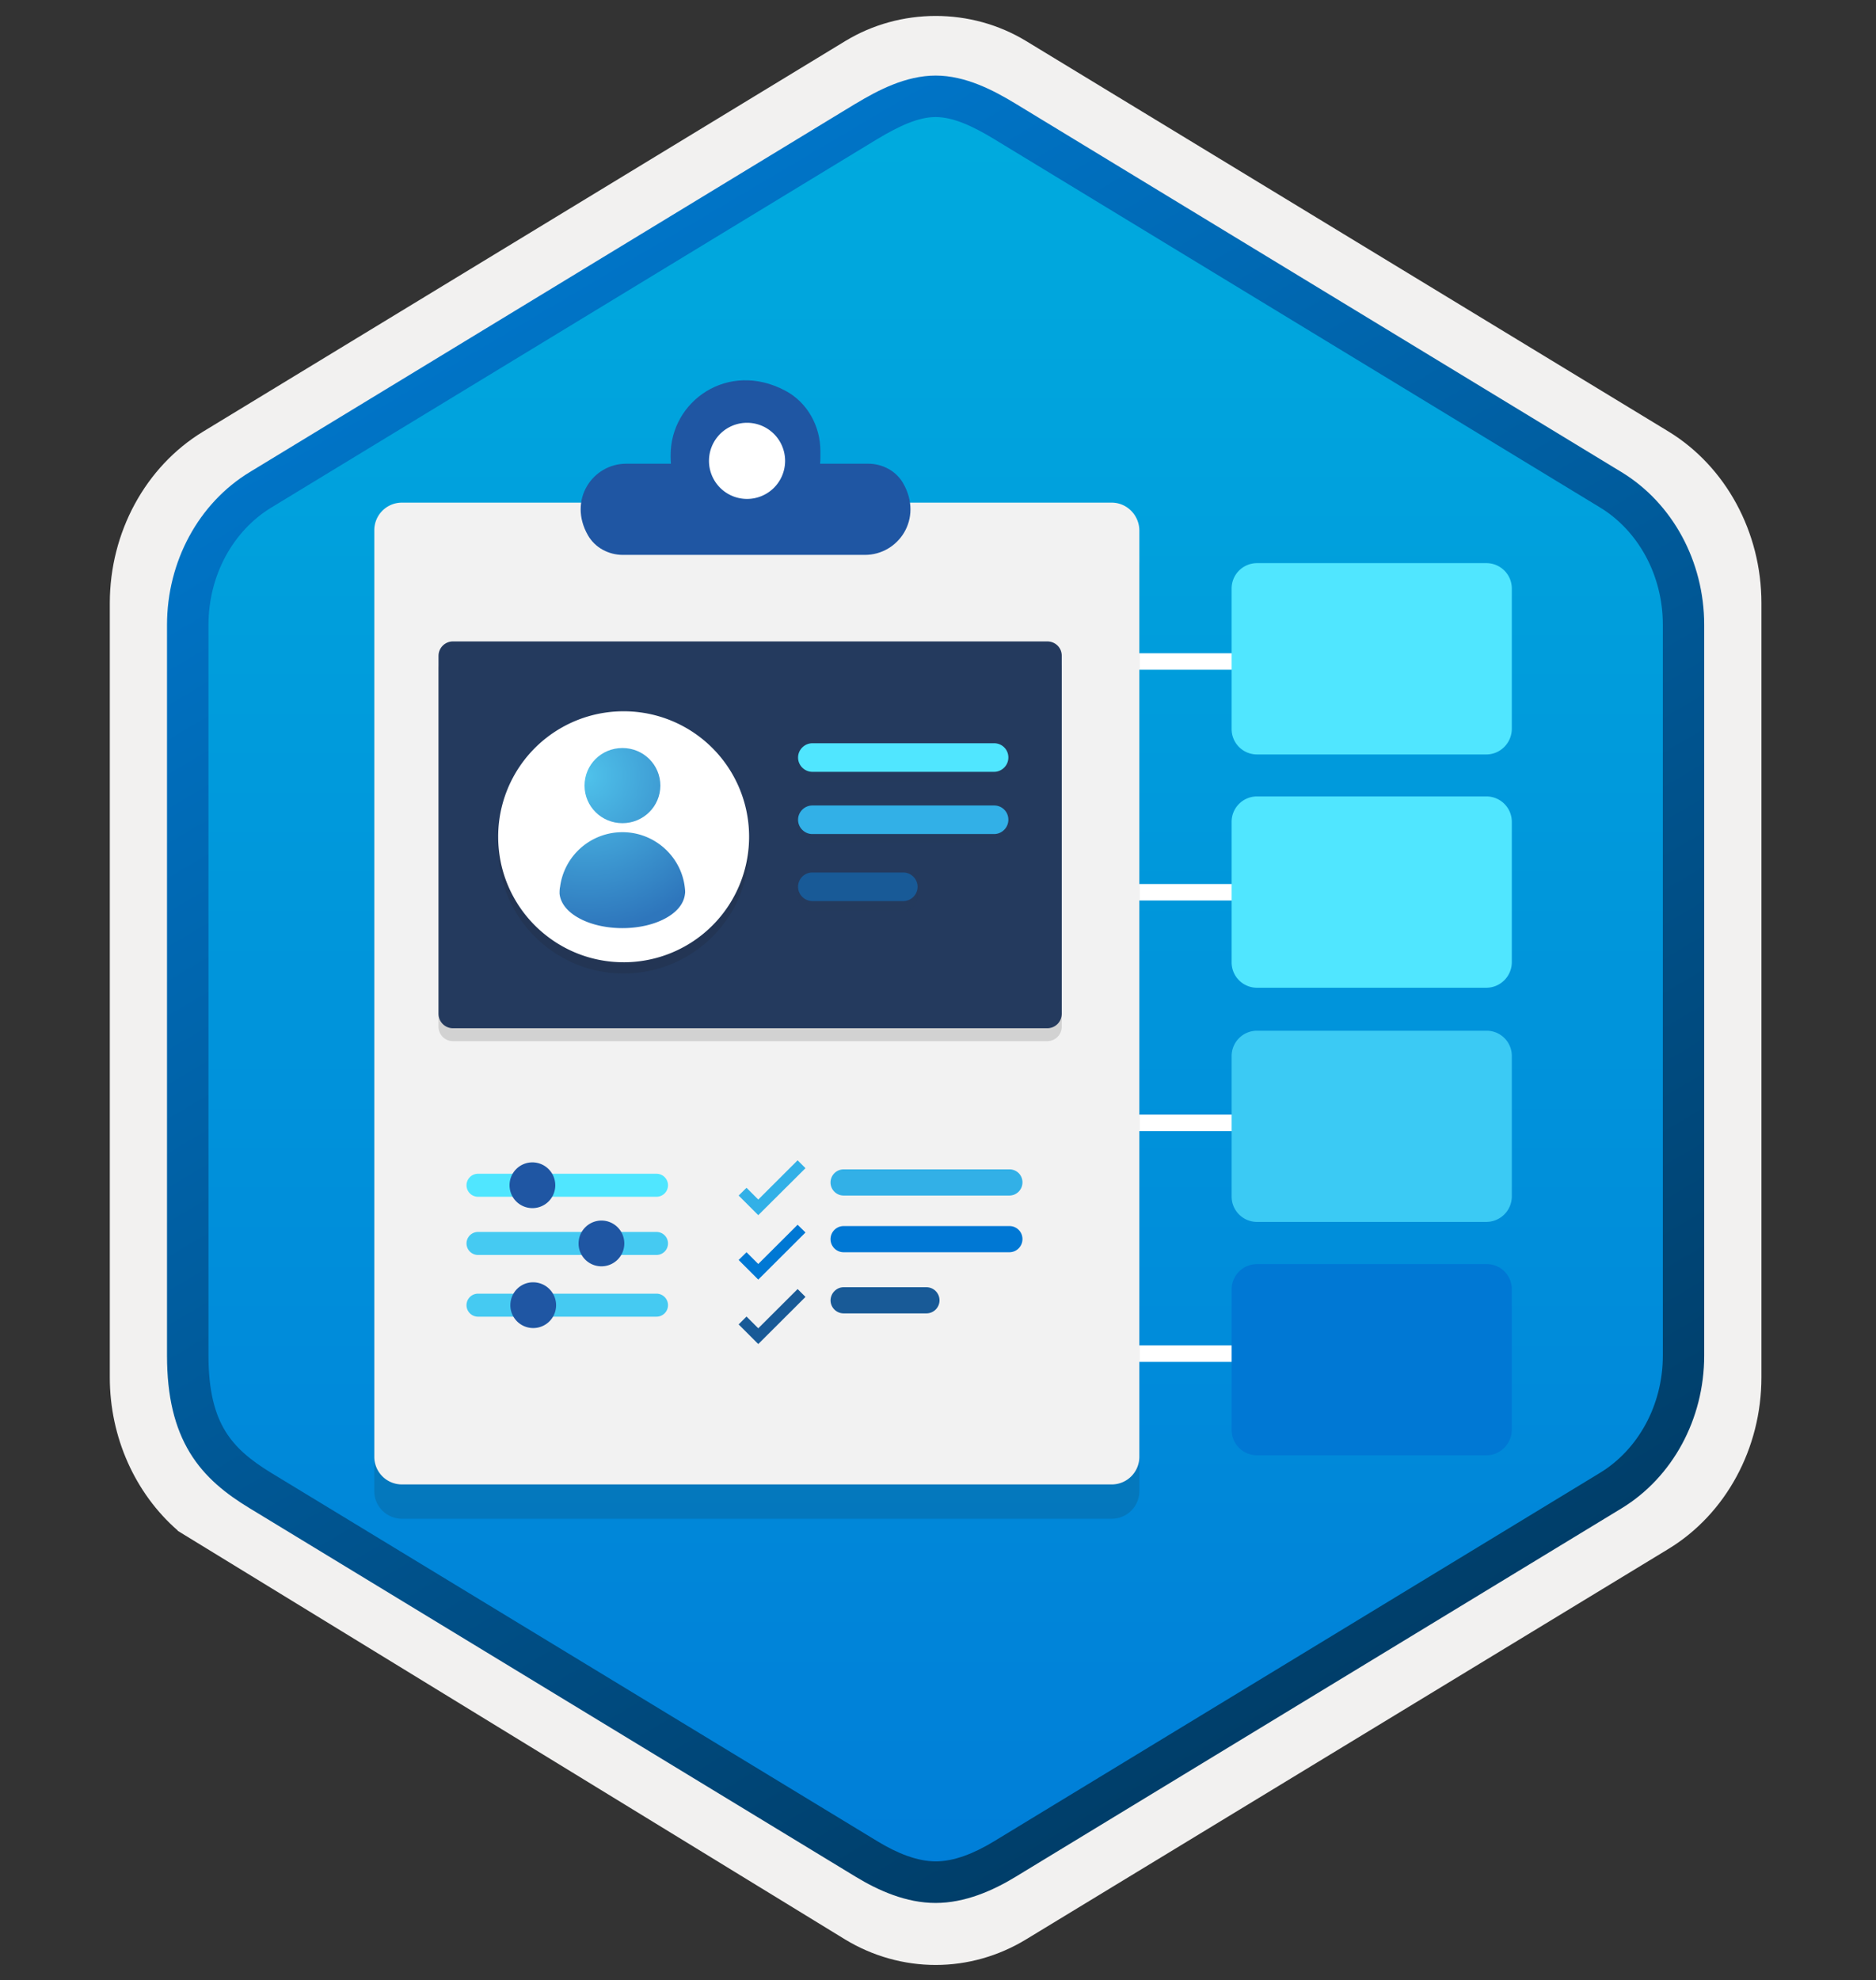 <svg width="181" height="191" fill="none" xmlns="http://www.w3.org/2000/svg"><rect width="100%" height="100%" fill="#333333" stroke="none"/><path d="M90.274 189.54c3.06 0 6.07-.85 8.73-2.47l61.97-37.66c5.54-3.37 8.97-9.7 8.97-16.54V58.16c0-6.82-3.43-13.16-8.97-16.54L99.004 3.96c-5.33-3.24-12.15-3.22-17.45 0l-61.97 37.68c-5.54 3.37-8.99 9.7-8.99 16.54v74.7c0 5.76 2.45 11.18 6.55 14.75v.03l64.41 39.43c2.64 1.6 5.66 2.45 8.72 2.45Zm.65-181.05c1.95 0 4.43 1.21 6.14 2.26l60.76 37.19c3.75 2.28 5.87 8.88 5.87 13.63l-.63 71.3c0 4.75-3.2 9.02-6.95 11.3l-60.4 36.38c-3.43 2.09-6.22 2.09-9.66 0l-61.21-36.47c-3.75-2.28-6.77-6.48-6.77-11.21V59.23c0-4.74 2.73-9.63 6.5-11.92l60.58-36.56c1.7-1.04 3.82-2.26 5.77-2.26Z" fill="#F2F1F0"/><path fill-rule="evenodd" clip-rule="evenodd" d="M98.174 12.068c-2.45-1.5-5.17-2.25-7.9-2.25-2.73 0-5.45.76-7.9 2.25l-56.13 34.33c-5.02 3.07-8.13 8.82-8.13 15.07v68.1c0 6.23 3.1 12 8.13 15.07l56.13 34.33c2.45 1.5 5.17 2.25 7.9 2.25 2.73 0 5.45-.74 7.9-2.25l56.13-34.33c5.02-3.07 8.13-8.84 8.13-15.07v-68.1c0-6.23-3.1-11.98-8.13-15.07l-56.13-34.33Z" fill="url(#a)"/><path fill-rule="evenodd" clip-rule="evenodd" d="M90.274 11.29c1.68 0 3.57.87 5.63 2.12l58.47 35.54c3.65 2.22 6.06 6.49 6.06 11.32v70.479c0 4.82-2.41 9.1-6.06 11.32l-58.46 35.54c-1.96 1.19-3.88 1.94-5.63 1.94s-3.67-.75-5.63-1.94l-58.48-35.53c-2.01-1.23-3.46-2.43-4.44-4.04-.98-1.6-1.62-3.82-1.62-7.28v-70.48c0-4.83 2.41-9.1 6.06-11.32l58.46-35.54c2.09-1.25 3.95-2.13 5.64-2.13Zm7.71 169.749 58.46-35.54c4.92-2.99 7.98-8.61 7.98-14.74v-70.48c0-6.13-3.06-11.75-7.98-14.74L97.984 10c-2.11-1.28-4.82-2.71-7.71-2.71-2.9 0-5.61 1.44-7.7 2.7h-.01l-58.47 35.55c-4.92 2.99-7.98 8.61-7.98 14.74v70.48c0 3.96.74 6.95 2.2 9.36 1.46 2.4 3.52 4 5.78 5.37l58.46 35.54c2.22 1.35 4.89 2.53 7.71 2.53 2.82 0 5.5-1.17 7.72-2.52Z" fill="url(#b)"/><path fill-rule="evenodd" clip-rule="evenodd" d="M131.292 64.604h-30.63v-1.59h30.63v1.59ZM131.292 86.862h-30.63v-1.59h30.63v1.59ZM131.292 109.11h-30.63v-1.59h30.63v1.59ZM131.292 131.367h-30.63v-1.59h30.63v1.59Z" fill="#fff"/><path d="M145.863 137.907v-13.545a2.418 2.418 0 0 0-2.449-2.426h-22.137a2.45 2.45 0 0 0-2.449 2.449v13.545a2.45 2.45 0 0 0 2.449 2.448h22.126c1.346 0 2.449-1.103 2.46-2.471Z" fill="#0078D4"/><path d="M145.863 92.818V79.273a2.45 2.45 0 0 0-2.449-2.449h-22.137a2.45 2.45 0 0 0-2.449 2.449v13.556a2.45 2.45 0 0 0 2.449 2.449h22.126a2.47 2.47 0 0 0 2.46-2.46Z" fill="#50E6FF"/><path d="M145.863 115.418v-13.545a2.43 2.43 0 0 0-2.449-2.45h-22.137a2.45 2.45 0 0 0-2.449 2.45v13.545a2.45 2.45 0 0 0 2.449 2.448h22.126a2.467 2.467 0 0 0 2.46-2.448Z" fill="#3BCAF4"/><path d="M145.863 70.305V56.77a2.45 2.45 0 0 0-2.449-2.449h-22.137a2.45 2.45 0 0 0-2.449 2.449v13.556a2.45 2.45 0 0 0 2.449 2.449h22.126c1.346 0 2.449-1.103 2.46-2.471Z" fill="#50E6FF"/><path opacity=".15" d="M107.257 51.793H38.782a2.664 2.664 0 0 0-2.669 2.67v89.365a2.665 2.665 0 0 0 2.67 2.67h68.474a2.666 2.666 0 0 0 2.67-2.67V54.462c-.022-1.478-1.214-2.669-2.67-2.669Z" fill="#1F1D20"/><path d="M107.257 48.484H38.782a2.664 2.664 0 0 0-2.669 2.67v89.366a2.664 2.664 0 0 0 2.67 2.669h68.474a2.665 2.665 0 0 0 2.67-2.669V51.154c-.022-1.478-1.214-2.67-2.67-2.67Z" fill="#F2F2F2"/><path fill-rule="evenodd" clip-rule="evenodd" d="M75.757 37.68c2.13 1.12 3.396 3.415 3.396 5.82v.597c0 .21-.009.422-.027.633h4.645c1.377 0 2.69.698 3.37 1.891 1.955 3.415-.46 6.904-3.691 6.904H60.095c-1.377 0-2.69-.698-3.369-1.891-1.955-3.415.46-6.904 3.69-6.904h4.316c-.01-.211-.028-.422-.028-.633v-.184c-.018-5.214 5.526-9.162 11.053-6.233Z" fill="#1F56A3"/><path d="M72.076 48.127a3.672 3.672 0 1 0 0-7.344 3.672 3.672 0 0 0 0 7.344Z" fill="#fff"/><path opacity=".15" d="M101.044 63.117h-57.34c-.772 0-1.395.623-1.395 1.394v34.526c0 .77.623 1.394 1.394 1.394h57.341c.771 0 1.394-.623 1.394-1.394V64.511c.016-.77-.607-1.394-1.394-1.394Z" fill="#1F1D20"/><path d="M101.044 61.871h-57.34c-.772 0-1.395.623-1.395 1.394v34.526c0 .77.623 1.394 1.394 1.394h57.341c.771 0 1.394-.623 1.394-1.394V63.265c.016-.77-.607-1.394-1.394-1.394Z" fill="#243A5E"/><path opacity=".15" d="M60.17 93.904A12.096 12.096 0 0 0 72.274 81.8 12.096 12.096 0 0 0 60.17 69.695 12.096 12.096 0 0 0 48.065 81.8c0 6.692 5.43 12.104 12.105 12.104Z" fill="#1F1D20"/><path d="M60.17 92.82a12.096 12.096 0 0 0 12.104-12.104A12.096 12.096 0 0 0 60.17 68.61a12.096 12.096 0 0 0-12.105 12.105c0 6.692 5.43 12.104 12.105 12.104Z" fill="#fff"/><path d="M66.075 85.637c-.328-3.002-2.903-5.364-6.02-5.364a6.063 6.063 0 0 0-6.019 5.282c-.049.213-.049.443-.049.64.082.852.656 1.672 1.771 2.312 2.362 1.361 6.233 1.361 8.579 0 1.115-.64 1.672-1.46 1.754-2.313.033-.18 0-.377-.016-.557Z" fill="url(#c)"/><path d="M60.055 79.404c2.018 0 3.658-1.624 3.658-3.625 0-2-1.624-3.625-3.658-3.625-2.033 0-3.657 1.608-3.657 3.625s1.64 3.625 3.657 3.625Z" fill="url(#d)"/><g opacity=".15" fill="#1F1D20"><path opacity=".15" d="M95.927 72.63h-17.55c-.754 0-1.378.624-1.378 1.379 0 .754.624 1.377 1.378 1.377h17.534c.754 0 1.377-.623 1.377-1.377a1.362 1.362 0 0 0-1.361-1.378ZM95.927 78.633h-17.55c-.754 0-1.378.623-1.378 1.378 0 .754.624 1.377 1.378 1.377h17.534c.754 0 1.377-.623 1.377-1.377a1.362 1.362 0 0 0-1.361-1.378Z"/><path opacity=".15" fill-rule="evenodd" clip-rule="evenodd" d="M78.377 85.096h8.775c.754 0 1.378.623 1.378 1.377 0 .755-.624 1.378-1.378 1.378h-8.775a1.386 1.386 0 0 1-1.378-1.378c0-.754.607-1.377 1.378-1.377Z"/></g><path d="M95.927 71.695h-17.55c-.754 0-1.378.624-1.378 1.378 0 .755.624 1.378 1.378 1.378h17.534c.754 0 1.377-.623 1.377-1.378a1.362 1.362 0 0 0-1.361-1.378Z" fill="#50E6FF"/><path d="M95.927 77.697h-17.55c-.754 0-1.378.623-1.378 1.378 0 .754.624 1.378 1.378 1.378h17.534c.754 0 1.377-.624 1.377-1.378a1.362 1.362 0 0 0-1.361-1.378Z" fill="#32B0E7"/><path fill-rule="evenodd" clip-rule="evenodd" d="M78.377 84.162h8.775c.754 0 1.378.623 1.378 1.378 0 .754-.624 1.378-1.378 1.378h-8.775a1.386 1.386 0 0 1-1.378-1.378c0-.755.607-1.378 1.378-1.378Z" fill="#185A97"/><path d="M64.45 114.33c0-.613-.496-1.109-1.11-1.109H46.12a1.109 1.109 0 1 0 0 2.219h17.22c.614 0 1.11-.496 1.11-1.11Z" fill="#50E6FF"/><path d="M49.162 114.329c0 1.228.993 2.207 2.207 2.207a2.204 2.204 0 0 0 2.206-2.207 2.212 2.212 0 0 0-2.206-2.206 2.203 2.203 0 0 0-2.207 2.206Z" fill="#1F56A3"/><path d="M64.45 119.944c0-.614-.496-1.11-1.11-1.11H46.12a1.109 1.109 0 1 0 0 2.219h17.22c.614 0 1.11-.496 1.11-1.109Z" fill="#45CAF2"/><path d="M55.82 119.943c0 1.227.993 2.206 2.207 2.206a2.203 2.203 0 0 0 2.207-2.206 2.204 2.204 0 0 0-2.207-2.207 2.213 2.213 0 0 0-2.206 2.207Z" fill="#1F56A3"/><path d="M64.45 125.897c0-.614-.496-1.11-1.11-1.11H46.12a1.109 1.109 0 1 0 0 2.22h17.22a1.11 1.11 0 0 0 1.11-1.11Z" fill="#45CAF2"/><path d="M49.24 125.898c0 1.227.993 2.206 2.207 2.206a2.203 2.203 0 0 0 2.206-2.206 2.212 2.212 0 0 0-2.206-2.206c-1.214-.014-2.206.979-2.206 2.206Z" fill="#1F56A3"/><path d="M97.4 112.799H81.393c-.7 0-1.261.572-1.261 1.262 0 .7.572 1.261 1.261 1.261h15.994c.7 0 1.261-.572 1.261-1.261a1.24 1.24 0 0 0-1.25-1.262Z" fill="#32B0E7"/><path d="M97.4 118.268H81.393c-.7 0-1.261.572-1.261 1.261 0 .701.572 1.262 1.261 1.262h15.994c.7 0 1.261-.572 1.261-1.262a1.246 1.246 0 0 0-1.25-1.261Z" fill="#0078D4"/><path fill-rule="evenodd" clip-rule="evenodd" d="M81.394 124.166h7.991c.701 0 1.262.572 1.262 1.262 0 .701-.573 1.261-1.262 1.261h-7.99c-.701 0-1.262-.572-1.262-1.261.011-.69.572-1.262 1.261-1.262Z" fill="#185A97"/><path d="m77.715 112.683-.76-.759-3.796 3.785-1.134-1.133-.759.747 1.893 1.893 4.556-4.533Z" fill="#32B0E7"/><path d="m77.715 118.886-.76-.747-3.796 3.785-1.134-1.133-.759.747 1.893 1.893 4.556-4.545Z" fill="#0078D4"/><path d="m77.715 125.101-.76-.759-3.796 3.785-1.134-1.133-.759.759 1.893 1.893 4.556-4.545Z" fill="#185A97"/><defs><radialGradient id="c" cx="0" cy="0" r="1" gradientUnits="userSpaceOnUse" gradientTransform="translate(56.545 74.817) scale(25.473)"><stop stop-color="#4FC2EB"/><stop offset=".585" stop-color="#2E76BC"/></radialGradient><radialGradient id="d" cx="0" cy="0" r="1" gradientUnits="userSpaceOnUse" gradientTransform="translate(56.544 74.817) scale(25.473)"><stop stop-color="#4FC2EB"/><stop offset=".585" stop-color="#2E76BC"/></radialGradient><linearGradient id="a" x1="90.274" y1="9.818" x2="90.274" y2="181.218" gradientUnits="userSpaceOnUse"><stop stop-color="#00ABDE"/><stop offset="1" stop-color="#007ED8"/></linearGradient><linearGradient id="b" x1="36.394" y1="4.61" x2="203.071" y2="286.941" gradientUnits="userSpaceOnUse"><stop stop-color="#007ED8"/><stop offset=".707" stop-color="#002D4C"/></linearGradient></defs></svg>